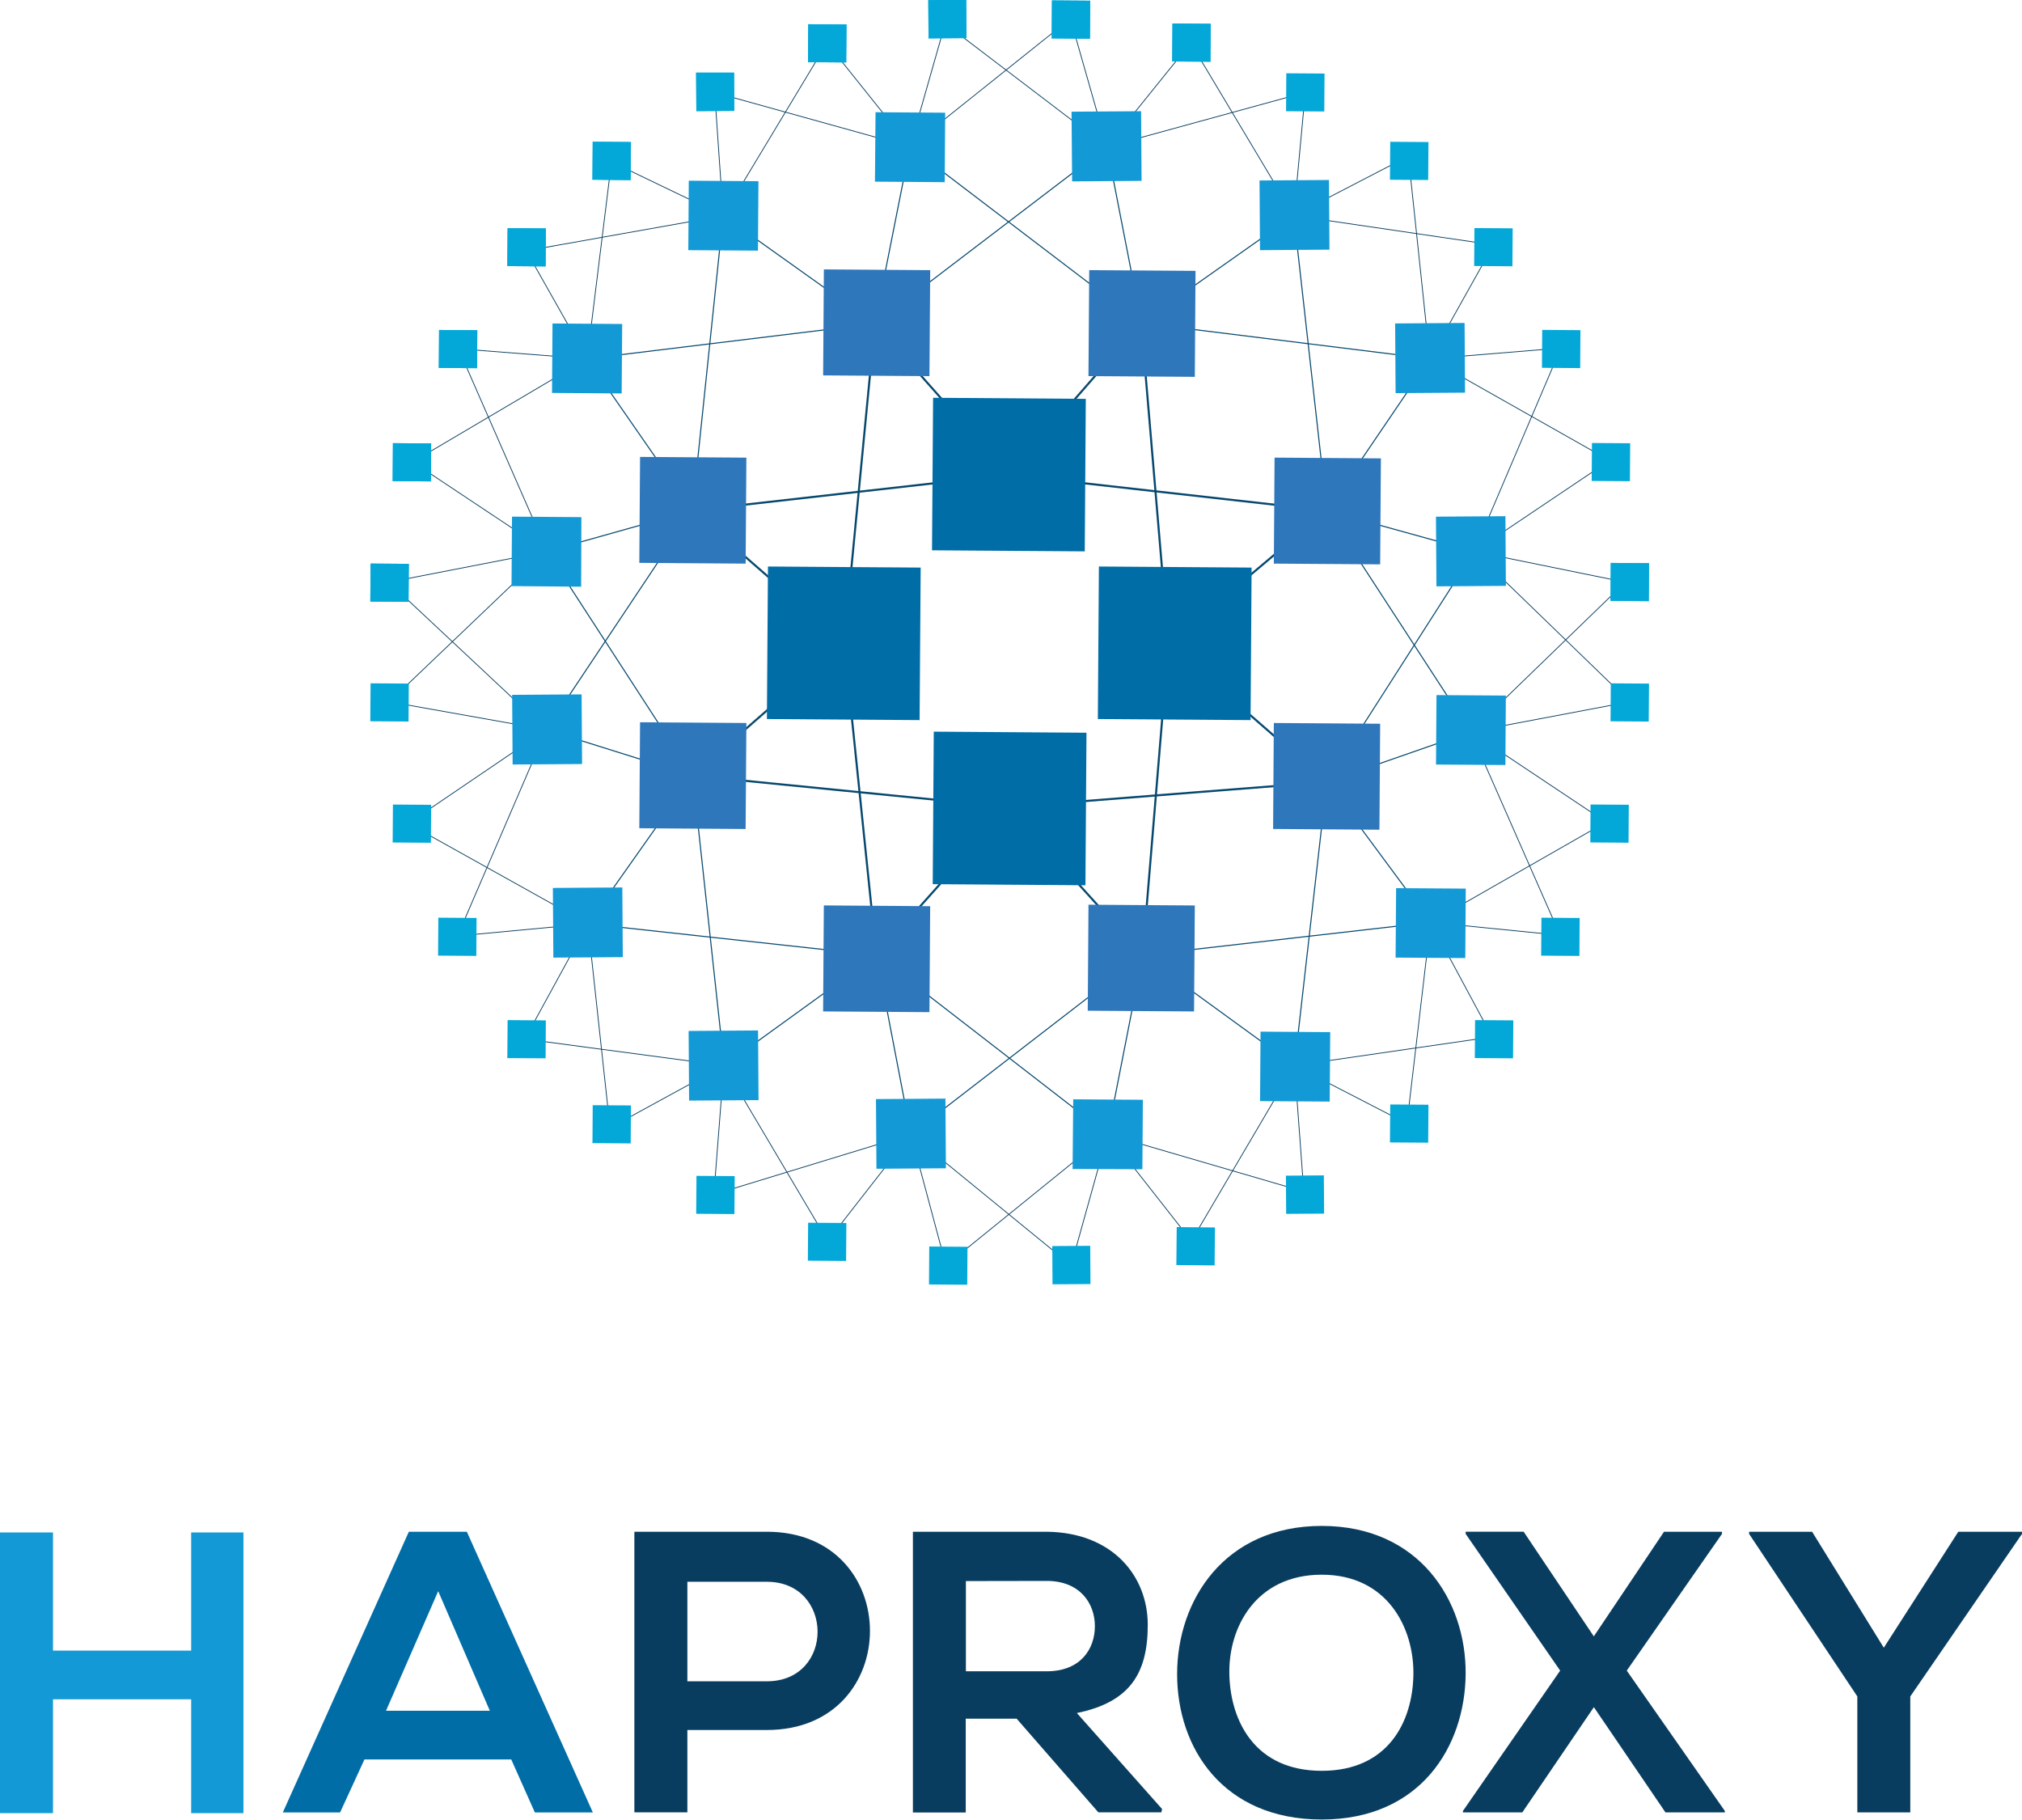 <svg id="Layer_1" data-name="Layer 1" xmlns="http://www.w3.org/2000/svg" viewBox="0 0 715 643.36"><defs><style>.cls-1,.cls-2,.cls-3{fill:none;stroke-miterlimit:10;}.cls-1,.cls-2{stroke:#06486d;}.cls-1{stroke-width:0.73px;}.cls-2{stroke-width:0.37px;}.cls-3{stroke:#093d5f;stroke-width:0.28px;}.cls-4{fill:#006da7;}.cls-5{fill:#2f77bb;}.cls-6{fill:#139ad6;}.cls-7{fill:#03a8d9;}.cls-8{fill:#093d5f;}</style></defs><title>haproxy-logo</title><path class="cls-1" d="M374.24,221.19l-47.35-53.42" transform="translate(-17.5 -53.32)"/><path class="cls-2" d="M225.11,180.18l37.22,53.67" transform="translate(-17.5 -53.32)"/><path class="cls-1" d="M374.24,221.19l46.84-53.67m9.62,113.42,56-47.09m-56,47.09,56,48.87m-65.07,61.27-47.35-52.41M327.4,391.08l46.84-52.41M262.33,327.53,316,280.69m-53.68-46.84L316,280.69m58.23-59.5L262.33,233.85m111.91-12.66,112.42,12.66m-56,47.09-9.62-113.42m9.62,113.42-9.11,110.14m65.07-61.27-112.42,8.86M262.33,327.53l111.91,11.14M327.4,391.08,316,280.69m10.88-112.92L316,280.69" transform="translate(-17.5 -53.32)"/><path class="cls-2" d="M210.93,248.28l51.4-14.43m10.89-104.31,53.67,38.23m12.41-62.54-12.41,62.54m12.41-62.54,81.78,62.29m-12.15-62.29,12.15,62.29m53.93-38-53.93,38m102,12.66-102-12.66m65.58,66.33,36.45-53.67m-36.45,53.67,52.15,14.43m-52.15-14.43,50.89,78.24M408.93,105.23l-82,62.54m159.77,66.08L475,129.54m11.65,200.27,50.89-17.72m-50.89,17.72,52.15-81.53m-52.15,81.53,36.71,49.62m-36.71-49.62-11.4,100.26m-53.67-39,53.67,39m-53.67-39,101.78-11.65M421.59,391.08l-12.41,63.3m12.41-63.3-82,63.3m-12.15-63.3,12.15,63.3m-12.15-63.3,81.78,63.3m-81.78-63.3-53.93,39m53.93-39-102-11.14m37-52.41-37,52.41m37-52.41,11.14,102.54M262.33,327.53l-51.65-16.2m51.65-77.48-51.65,77.48m51.65,16.2-51.4-79.25m62.29-118.74L262.33,233.85m-37.22-53.67,101.78-12.41" transform="translate(-17.5 -53.32)"/><path class="cls-3" d="M273.22,129.54l-39.5-19m39.5,19-3-43.55m69.12,19.24L270.18,86m69.12,19.24L309.93,68.52m29.37,36.71,12.41-43.55m-78.49,67.86,36.71-61m99,36.71L351.71,61.68m57.22,43.55L396,59.91M339.3,105.23,396,59.91m12.92,45.32,29.62-36.71m36.46,61-36.46-61m36.46,61L479.06,86m-70.13,19.24L479.06,86M475,129.54l40.51-21m-40.51,21,70.64,10.38m-22.54,40.26,22.54-40.26m-22.54,40.26-7.59-71.66m7.59,71.66,46.34-3.8m-46.34,3.8,63.55,35.95m-47.85,32.15,30.64-71.9m-30.64,71.9,47.85-32.15m-47.85,32.15,53.42,10.89m-54.68,52.92,54.68-52.92m-54.68,52.92,56.2-10.64m-54.94-53.17,54.94,53.17m-56.2,10.64L585.4,344m-62,35.44,62-35.44m-62,35.44L569.19,384m-31.64-71.9L569.19,384m-45.82-4.56,21.77,40.51m-21.77-40.51L515,450.58m0,0-39.75-20.51m0,0,3.29,44.56m-3.29-44.56,69.88-10.13m-69.88,10.13-36.46,62m-29.62-37.72L438.8,492.1m-29.62-37.72,69.37,20.25m-69.37-20.25-12.91,46.33m12.91-46.33L352,500.71m-12.41-46.33L352,500.71m-12.41-46.33,56.72,46.33m-56.72-46.33L310.18,492.1m-36.71-62,36.71,62m29.37-37.72-69.62,21.27m3.54-45.58-3.54,45.58m3.54-45.58-40.25,22m-7.85-72.16,7.85,72.16m40.25-22-70.38-9.37m22.28-40.76L203.09,420.7m22.28-40.76-46.08,4.31m46.08-4.31-63.55-35.45m48.86-33.16-48.86,33.16m48.86-33.16-55.45-9.88m55.45,9.88-31.39,72.92m31.64-136-55.7,53.17m55.45,9.88L155,259.17m56-10.89-47.59-31.64m47.59,31.64-56,10.89m56-10.89-31.39-71.65m45.57,3.55-45.57-3.55m45.57,3.55-61.77,36.46m61.77-36.46L203.59,142m21.52,38.23,8.61-69.63m39.5,19L203.59,142" transform="translate(-17.5 -53.32)"/><path class="cls-4" d="M288.68,307.55l.38-53.93,54,.38-.38,53.93Zm58.39-59.66.38-53.93,54,.38-.37,53.93Zm.25,118.05.37-53.93,54,.38-.37,53.93Zm58.39-58.39.37-53.93,54,.38-.37,53.93Z" transform="translate(-17.5 -53.32)"/><path class="cls-5" d="M402.39,186.3l.27-37.47,37.59.26L440,186.56Zm-93.82-.25.26-37.48,37.6.27-.27,37.47Zm-65,66.28.26-37.46,37.6.26-.26,37.47Zm0,93.83.26-37.47,37.6.26-.27,37.48Zm224.11.26.26-37.47,37.6.26-.26,37.47Zm.26-93.82.26-37.48,37.6.27-.26,37.47Z" transform="translate(-17.5 -53.32)"/><path class="cls-6" d="M212.7,192.25l.17-24.56,24.64.18-.18,24.56Zm48.19-50.48.17-24.56,24.64.17-.18,24.56Zm66-24.22L327.1,93l24.63.17-.17,24.56Zm-128.51,143,.17-24.56,24.54.18L223,260.76Zm312.45-92.87,24.56-.17.17,24.64-24.56.17Zm-47.95-50.55,24.56-.17.17,24.63-24.56.18ZM396.41,92.81,421,92.64l.17,24.63-24.56.18ZM525.27,236l24.56-.17.17,24.64-24.56.17Z" transform="translate(-17.5 -53.32)"/><path class="cls-5" d="M308.56,410.93l.26-37.48,37.6.27-.26,37.47Zm93.58-.25.26-37.48,37.6.27-.27,37.47Z" transform="translate(-17.5 -53.32)"/><path class="cls-6" d="M511,391.9l.18-24.56,24.63.17-.17,24.56Zm-47.93,50.74.17-24.56,24.64.17-.18,24.56Zm-66.29,24L397,442l24.63.17-.17,24.56Zm128.51-143,.17-24.56,24.53.17-.17,24.56ZM213,367.27l24.56-.17.17,24.64-24.56.17ZM261,417.83l24.56-.17.17,24.63-24.56.17Zm66.25,24.1,24.56-.18.17,24.64-24.56.17ZM198.6,299l24.56-.17.17,24.63-24.56.17Z" transform="translate(-17.5 -53.32)"/><path class="cls-7" d="M227,116.86l.09-13.42,13.52.1L240.5,117ZM148.45,266l.09-13.42,13.52.1-.1,13.42Zm7.9-42.58.09-13.42,13.52.1-.09,13.42ZM303.21,75.3l.1-13.42,13.52.1-.1,13.42ZM172.67,183.4l.09-13.41,13.52.09-.09,13.42Zm24.22-36L197,134l13.52.09-.09,13.42Zm66.76-68.4L277.07,79l.09,13.52-13.42.09Zm82.1-25.63,13.42-.1.1,13.52-13.42.1Zm217,130,.09-13.41,13.52.09-.09,13.42Zm17.59,40,.09-13.42,13.52.09-.09,13.42Zm-41.56-76,.1-13.41,13.52.09-.1,13.42ZM587,265.77l.09-13.42,13.52.1-.09,13.42ZM389.39,66.89l.09-13.42,13.53.1L402.91,67ZM432,75.05l.1-13.42,13.52.1-.1,13.42Z" transform="translate(-17.5 -53.32)"/><path class="cls-7" d="M227,116.86l.09-13.42,13.52.1L240.5,117ZM148.45,266l.09-13.42,13.52.1-.1,13.42ZM509,116.87l.1-13.42,13.52.09-.1,13.42ZM156.35,223.43l.09-13.42,13.52.1-.09,13.42ZM303.21,75.3l.1-13.42,13.52.1-.1,13.42ZM172.67,183.4l.09-13.41,13.52.09-.09,13.42Zm24.22-36L197,134l13.52.09-.09,13.42Zm66.76-68.4L277.07,79l.09,13.52-13.42.09Zm82.1-25.63,13.42-.1.1,13.52-13.42.1ZM472.26,92.64l.09-13.41,13.52.09-.09,13.42ZM587,265.77l.09-13.42,13.52.1-.09,13.42ZM389.39,66.89l.09-13.42,13.53.1L402.91,67ZM432,75.05l.1-13.42,13.52.1-.1,13.42Zm77,382.2.1-13.42,13.52.09-.1,13.42Zm78-148.9.09-13.42,13.52.09-.1,13.42ZM227,457.49l.09-13.41,13.52.09-.09,13.42ZM579.85,351.18l.09-13.41,13.52.09-.09,13.42ZM433.47,500.6l.13-13.42,13.52.13L447,500.73Zm129-109.39.09-13.42,13.52.1L576,391.31Zm-23.46,36.21.09-13.42,13.52.09-.09,13.42ZM472.21,469l13.42-.1.09,13.52-13.42.09ZM389.59,493.9l13.42-.09.09,13.52-13.42.09ZM263.68,482.48l.1-13.41,13.52.09-.1,13.42ZM172.41,391.2l.09-13.42,13.52.1-.09,13.42Zm-16.06-40,.09-13.42,13.52.1-.09,13.42Zm40.54,76.24L197,414l13.52.1-.09,13.41ZM148.44,308.34l.1-13.42,13.52.09-.1,13.42ZM346,507.47l.09-13.42,13.52.1-.09,13.42Zm-42.83-8.41.09-13.42,13.52.09-.1,13.42Z" transform="translate(-17.5 -53.32)"/><path class="cls-6" d="M85.1,694.4V654.14H36.24V694.4H17.5V595.15H36.24v41.78H85.1V595.15h18.48V694.4Z" transform="translate(-17.5 -53.32)"/><path class="cls-4" d="M198.28,675.41H146.37l-8.61,18.74H117.51l44.56-99.25h20.51l44.56,99.25H206.63Zm-25.83-59.5L154,658.19h36.71Z" transform="translate(-17.5 -53.32)"/><path class="cls-8" d="M288.66,665h-28.1v29.12H241.82V594.9h46.84C337.28,594.9,337.28,665,288.66,665Zm-28.1-17.22h28.1c24.06,0,23.8-35.19,0-35.19h-28.1Zm167.61,46.34H405.89L377,661h-18v33.17H340.31V594.9h47.35c23.29.25,35.7,15.69,35.7,32.91S417,655.16,398.29,659l30.13,33.93Zm-69.12-81.78v31.9h28.61c11.9,0,17-7.85,17-15.95s-5.31-16-17-16Zm176.72,32.91c-.25,25.57-15.95,51.4-50.89,51.4s-51.14-25.32-51.14-51.4,16.71-52.41,51.14-52.41S536,619.2,535.77,645.28Zm-83.55.51c.51,16.2,9.12,33.67,32.66,33.67S517,662,517.29,645.53s-9.11-35.44-32.41-35.44-33.16,18.73-32.66,35.44Z" transform="translate(-17.5 -53.32)"/><path class="cls-8" d="M605.91,594.9h20.5v.76L592.74,644l34.69,49.63v.51h-21l-25.32-37.22-25.31,37.22h-21v-.51L569.19,644l-33.42-48.35v-.76h20.51l24.81,37Zm77.72,41,26.34-41H732.5v.76L693,653.13v41H674.27v-41L636,595.66v-.76h22.28Z" transform="translate(-17.5 -53.32)"/></svg>